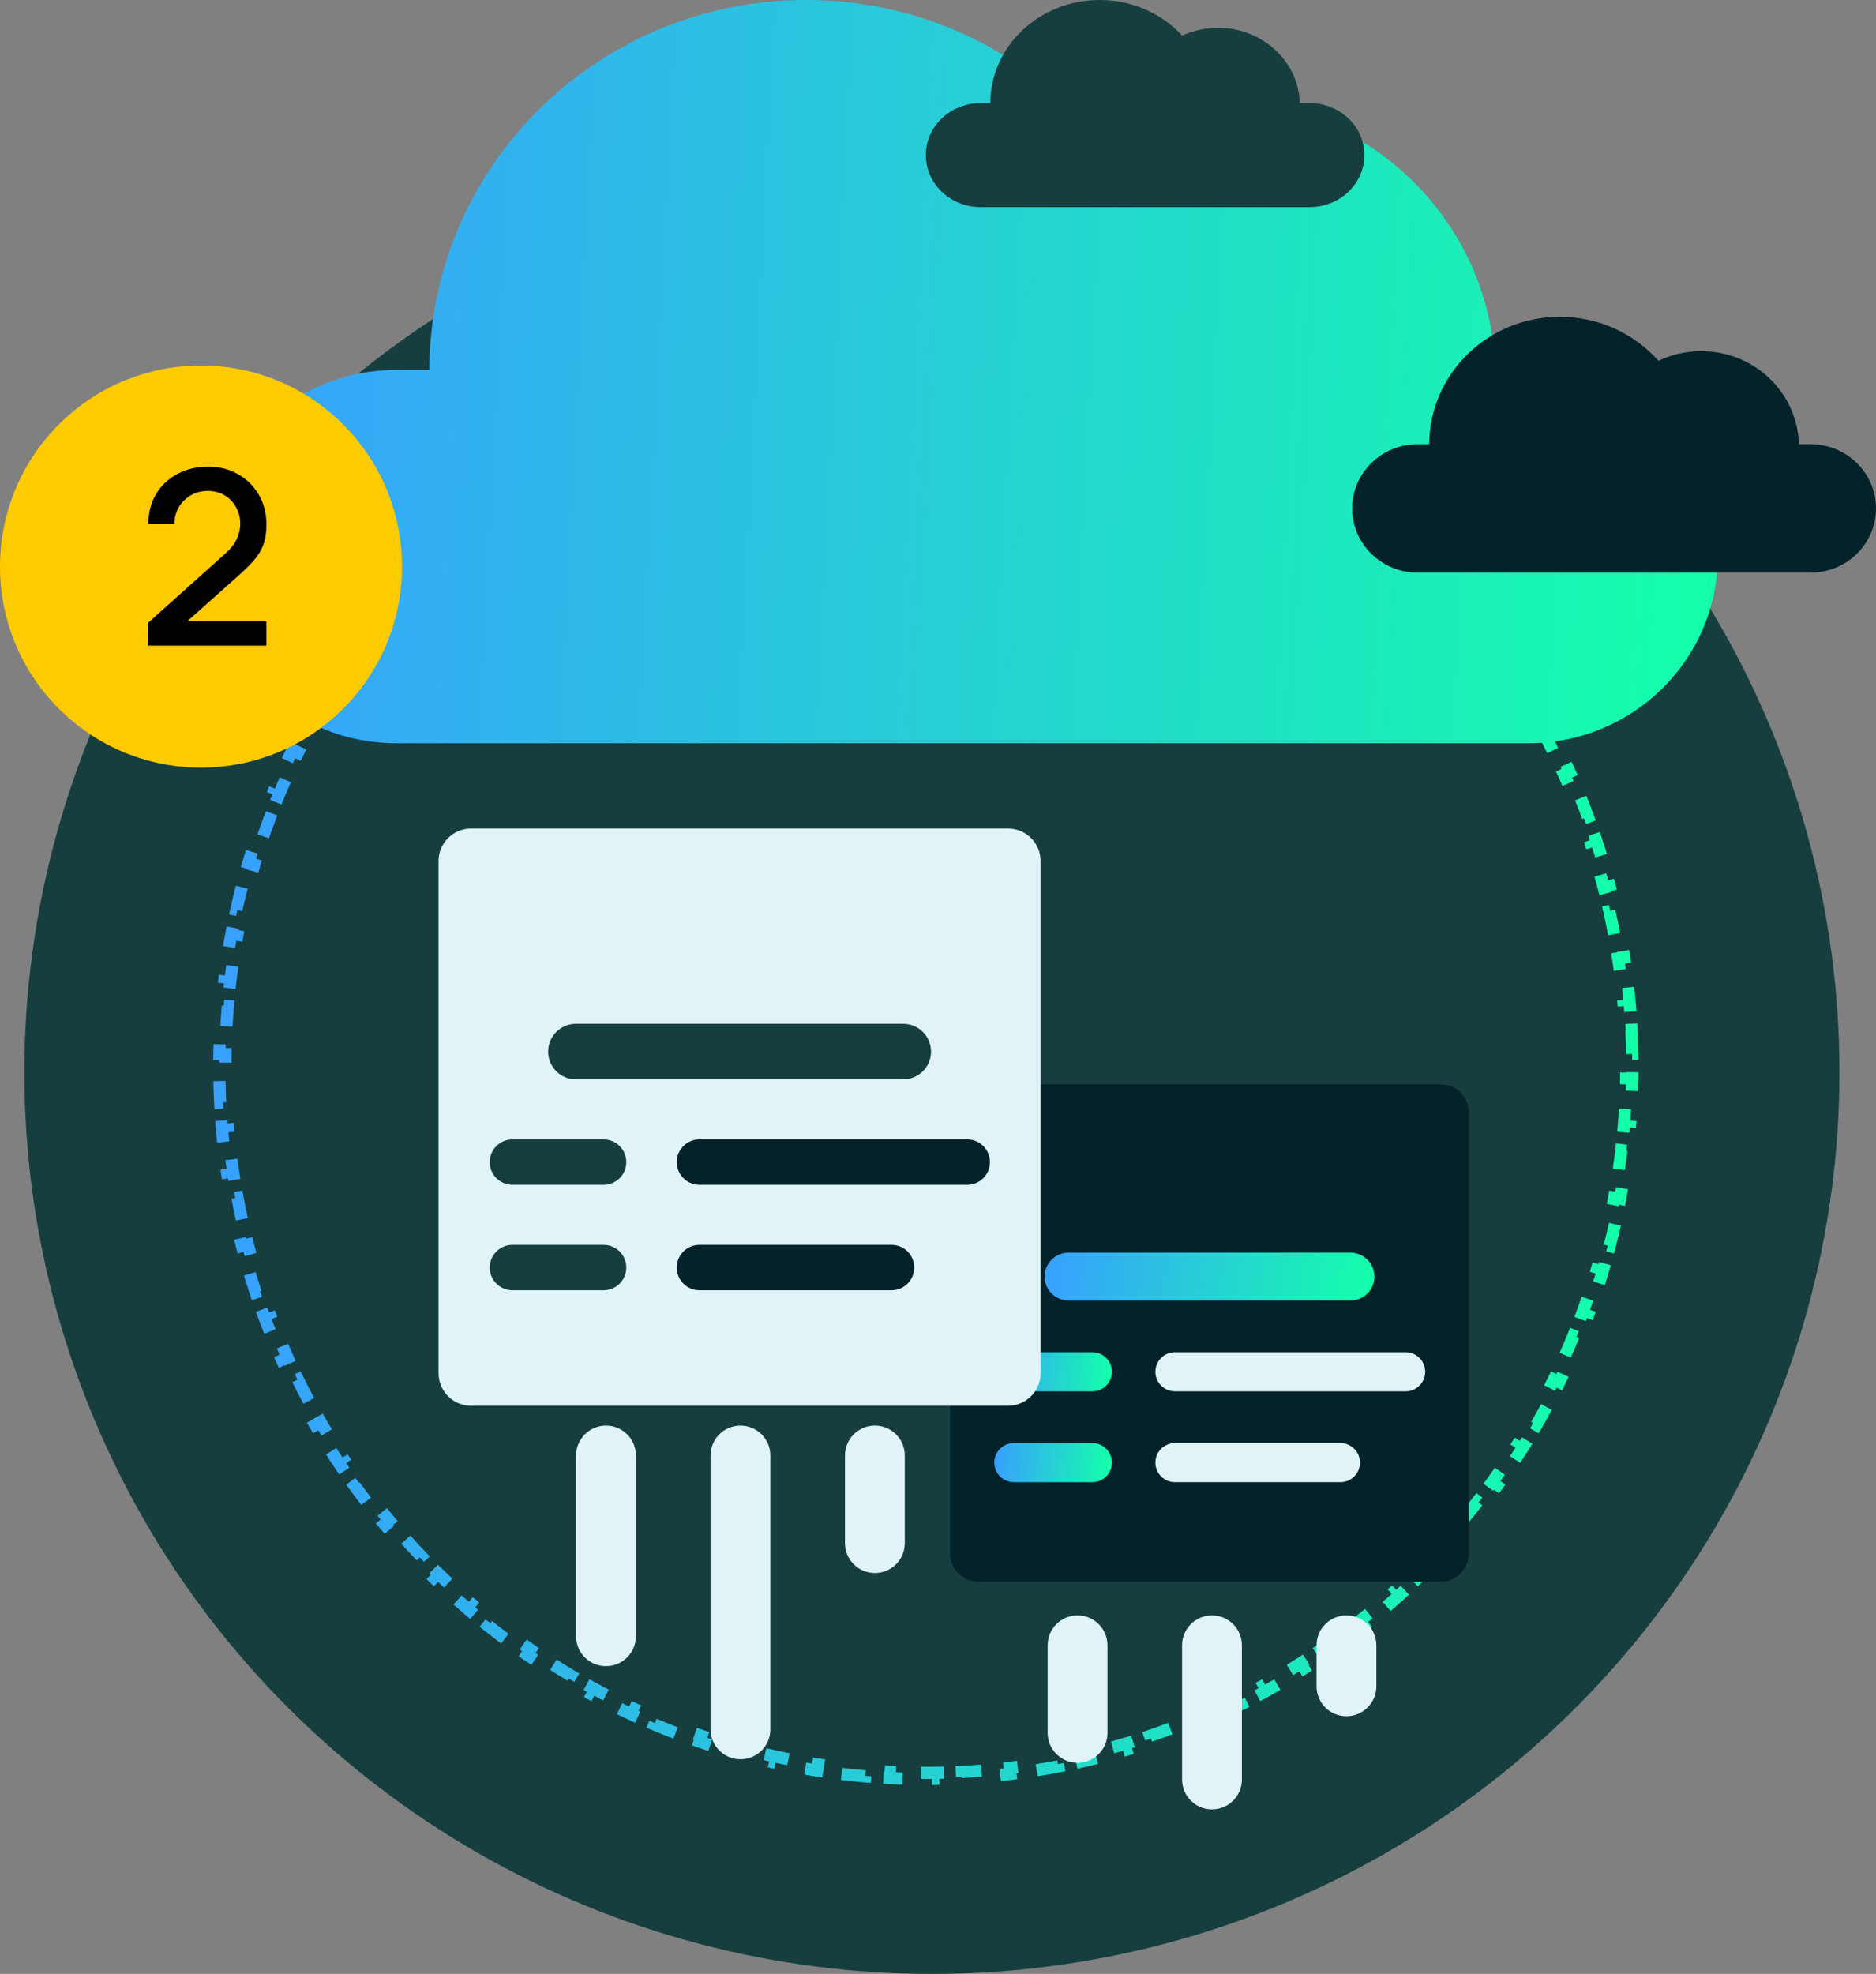 <svg width="154" height="162" viewBox="0 0 154 162" fill="none" xmlns="http://www.w3.org/2000/svg">
<rect x="0" y="0" width="154" height="162" fill="#808080" stroke="none"/>
<circle cx="76.143" cy="88.354" r="69.813" stroke="url(#paint0_linear_902_5)" stroke-dasharray="2 2"/>
<circle cx="76.143" cy="88.354" r="59.347" fill="#03222A"/>
<ellipse cx="76.5" cy="88" rx="74.5" ry="74" fill="#163E3F"/>
<path d="M133.926 84.517C133.959 85.176 133.981 85.837 133.992 86.502L133.492 86.51C133.497 86.839 133.5 87.169 133.5 87.5C133.5 87.831 133.497 88.161 133.492 88.49L133.992 88.498C133.981 89.163 133.959 89.824 133.926 90.483L133.427 90.458C133.394 91.118 133.35 91.775 133.295 92.43L133.794 92.471C133.738 93.134 133.672 93.794 133.595 94.45L133.098 94.392C133.022 95.046 132.934 95.697 132.836 96.344L133.33 96.419C133.23 97.077 133.12 97.732 132.998 98.383L132.507 98.291C132.386 98.939 132.254 99.583 132.112 100.223L132.6 100.332C132.457 100.98 132.302 101.624 132.137 102.264L131.653 102.139C131.488 102.778 131.313 103.412 131.128 104.042L131.607 104.183C131.42 104.821 131.221 105.454 131.013 106.082L130.538 105.924C130.331 106.549 130.113 107.169 129.886 107.784L130.355 107.958C130.124 108.581 129.883 109.199 129.632 109.811L129.17 109.622C128.92 110.232 128.661 110.836 128.391 111.435L128.847 111.64C128.575 112.245 128.293 112.845 128.001 113.439L127.552 113.219C127.262 113.81 126.962 114.395 126.653 114.974L127.094 115.209C126.781 115.795 126.458 116.375 126.126 116.948L125.694 116.698C125.364 117.267 125.025 117.831 124.677 118.388L125.101 118.653C124.749 119.215 124.389 119.771 124.019 120.321L123.604 120.042C123.236 120.588 122.86 121.127 122.475 121.659L122.88 121.952C122.491 122.49 122.093 123.021 121.686 123.544L121.291 123.237C120.888 123.757 120.476 124.269 120.056 124.774L120.44 125.094C120.016 125.604 119.583 126.106 119.142 126.601L118.768 126.268C118.331 126.759 117.885 127.243 117.431 127.718L117.793 128.063C117.335 128.543 116.869 129.015 116.395 129.479L116.045 129.122C115.576 129.582 115.098 130.034 114.613 130.477L114.95 130.846C114.461 131.294 113.964 131.733 113.46 132.164L113.135 131.783C112.636 132.21 112.128 132.629 111.614 133.038L111.926 133.43C111.407 133.843 110.882 134.247 110.349 134.643L110.051 134.241C109.523 134.633 108.989 135.016 108.448 135.39L108.732 135.801C108.187 136.178 107.635 136.545 107.076 136.903L106.806 136.482C106.253 136.837 105.694 137.182 105.128 137.518L105.384 137.948C104.814 138.286 104.237 138.615 103.655 138.934L103.415 138.496C102.839 138.812 102.258 139.117 101.67 139.414L101.895 139.86C101.304 140.158 100.707 140.446 100.104 140.724L99.895 140.27C99.298 140.546 98.697 140.811 98.09 141.066L98.283 141.527C97.673 141.783 97.057 142.029 96.436 142.265L96.259 141.798C95.646 142.031 95.027 142.253 94.404 142.466L94.566 142.939C93.939 143.152 93.307 143.355 92.671 143.547L92.526 143.069C91.898 143.259 91.266 143.438 90.629 143.606L90.757 144.09C90.117 144.259 89.474 144.417 88.826 144.565L88.715 144.077C88.076 144.223 87.433 144.358 86.785 144.481L86.879 144.973C86.229 145.097 85.575 145.21 84.917 145.313L84.84 144.819C84.194 144.919 83.543 145.009 82.889 145.088L82.949 145.584C82.293 145.663 81.633 145.731 80.971 145.788L80.928 145.29C80.274 145.346 79.617 145.391 78.957 145.425L78.983 145.924C78.324 145.958 77.663 145.98 76.998 145.992L76.99 145.492C76.661 145.497 76.331 145.5 76 145.5C75.669 145.5 75.339 145.497 75.01 145.492L75.002 145.992C74.337 145.98 73.676 145.958 73.017 145.924L73.043 145.425C72.383 145.391 71.726 145.346 71.072 145.29L71.029 145.788C70.367 145.731 69.707 145.663 69.051 145.584L69.111 145.088C68.457 145.009 67.806 144.919 67.159 144.819L67.083 145.313C66.425 145.21 65.771 145.097 65.121 144.973L65.215 144.481C64.567 144.358 63.924 144.223 63.285 144.077L63.174 144.565C62.526 144.417 61.883 144.259 61.243 144.09L61.371 143.606C60.734 143.438 60.102 143.259 59.474 143.069L59.329 143.547C58.693 143.355 58.061 143.152 57.434 142.939L57.596 142.466C56.973 142.253 56.354 142.031 55.741 141.798L55.564 142.265C54.943 142.029 54.327 141.783 53.717 141.527L53.91 141.066C53.303 140.811 52.702 140.546 52.105 140.27L51.896 140.724C51.293 140.446 50.696 140.158 50.105 139.86L50.33 139.414C49.742 139.117 49.161 138.812 48.585 138.496L48.345 138.934C47.763 138.615 47.186 138.286 46.617 137.948L46.872 137.518C46.306 137.182 45.747 136.837 45.194 136.482L44.924 136.903C44.365 136.545 43.813 136.178 43.268 135.801L43.552 135.39C43.011 135.016 42.477 134.633 41.949 134.241L41.651 134.643C41.118 134.247 40.593 133.843 40.074 133.43L40.386 133.038C39.872 132.629 39.364 132.21 38.865 131.783L38.54 132.164C38.036 131.733 37.539 131.294 37.05 130.846L37.387 130.477C36.902 130.034 36.424 129.582 35.955 129.122L35.605 129.479C35.131 129.015 34.665 128.543 34.207 128.063L34.569 127.718C34.115 127.243 33.669 126.759 33.232 126.268L32.858 126.601C32.417 126.106 31.985 125.604 31.56 125.094L31.944 124.774C31.524 124.269 31.112 123.757 30.709 123.237L30.314 123.544C29.907 123.021 29.509 122.49 29.12 121.952L29.525 121.659C29.14 121.127 28.764 120.588 28.396 120.042L27.981 120.321C27.611 119.771 27.251 119.215 26.899 118.653L27.323 118.388C26.975 117.831 26.636 117.267 26.306 116.698L25.874 116.948C25.542 116.375 25.219 115.795 24.906 115.209L25.347 114.974C25.038 114.395 24.738 113.81 24.448 113.219L23.999 113.439C23.707 112.845 23.425 112.245 23.153 111.64L23.609 111.435C23.339 110.836 23.08 110.232 22.83 109.622L22.368 109.811C22.117 109.199 21.876 108.581 21.645 107.958L22.114 107.784C21.887 107.169 21.669 106.549 21.462 105.924L20.987 106.082C20.779 105.454 20.58 104.821 20.393 104.183L20.872 104.042C20.687 103.412 20.512 102.778 20.347 102.139L19.863 102.264C19.698 101.624 19.544 100.98 19.4 100.332L19.888 100.223C19.746 99.583 19.614 98.939 19.493 98.291L19.002 98.383C18.88 97.732 18.77 97.077 18.67 96.419L19.164 96.344C19.066 95.697 18.978 95.046 18.902 94.392L18.405 94.45C18.328 93.794 18.262 93.134 18.206 92.471L18.705 92.43C18.65 91.775 18.606 91.118 18.573 90.458L18.074 90.483C18.041 89.824 18.019 89.163 18.008 88.498L18.508 88.49C18.503 88.161 18.5 87.831 18.5 87.5C18.5 87.169 18.503 86.839 18.508 86.51L18.008 86.502C18.019 85.837 18.041 85.176 18.074 84.517L18.573 84.542C18.606 83.882 18.65 83.225 18.705 82.57L18.206 82.529C18.262 81.866 18.328 81.206 18.405 80.55L18.902 80.608C18.978 79.954 19.066 79.303 19.164 78.656L18.67 78.581C18.77 77.923 18.88 77.268 19.002 76.617L19.493 76.709C19.614 76.061 19.746 75.417 19.888 74.777L19.4 74.668C19.544 74.02 19.698 73.376 19.863 72.736L20.347 72.861C20.512 72.222 20.687 71.588 20.872 70.958L20.393 70.817C20.58 70.179 20.779 69.546 20.987 68.918L21.462 69.076C21.669 68.451 21.887 67.831 22.114 67.216L21.645 67.042C21.876 66.419 22.117 65.801 22.368 65.189L22.83 65.378C23.08 64.768 23.339 64.164 23.609 63.565L23.153 63.36C23.425 62.755 23.707 62.155 23.999 61.561L24.448 61.781C24.738 61.19 25.038 60.605 25.347 60.026L24.906 59.791C25.219 59.205 25.542 58.625 25.874 58.052L26.306 58.302C26.636 57.733 26.975 57.169 27.323 56.612L26.899 56.347C27.251 55.785 27.611 55.228 27.981 54.679L28.396 54.958C28.764 54.412 29.14 53.873 29.525 53.341L29.12 53.048C29.509 52.51 29.907 51.98 30.314 51.456L30.709 51.763C31.112 51.243 31.524 50.731 31.944 50.226L31.56 49.906C31.985 49.396 32.417 48.894 32.858 48.399L33.232 48.732C33.669 48.241 34.115 47.757 34.569 47.282L34.207 46.937C34.665 46.457 35.131 45.985 35.605 45.521L35.955 45.878C36.424 45.418 36.902 44.967 37.387 44.523L37.05 44.154C37.539 43.706 38.036 43.267 38.54 42.836L38.865 43.217C39.364 42.79 39.872 42.371 40.386 41.962L40.074 41.571C40.593 41.157 41.118 40.753 41.651 40.358L41.949 40.759C42.477 40.367 43.011 39.984 43.552 39.611L43.268 39.199C43.813 38.822 44.365 38.455 44.924 38.097L45.194 38.518C45.747 38.163 46.306 37.818 46.872 37.482L46.617 37.052C47.186 36.714 47.763 36.385 48.345 36.066L48.585 36.504C49.161 36.188 49.742 35.883 50.33 35.587L50.105 35.14C50.696 34.842 51.293 34.554 51.896 34.276L52.105 34.73C52.702 34.454 53.303 34.189 53.91 33.934L53.717 33.473C54.327 33.217 54.943 32.971 55.564 32.735L55.741 33.202C56.354 32.969 56.973 32.747 57.596 32.535L57.434 32.061C58.061 31.848 58.693 31.645 59.329 31.453L59.474 31.931C60.102 31.741 60.734 31.562 61.371 31.394L61.243 30.91C61.883 30.741 62.526 30.583 63.174 30.435L63.285 30.923C63.924 30.777 64.567 30.642 65.215 30.519L65.121 30.027C65.771 29.903 66.425 29.79 67.083 29.687L67.16 30.181C67.806 30.081 68.457 29.991 69.111 29.912L69.051 29.416C69.707 29.337 70.367 29.269 71.029 29.212L71.072 29.71C71.726 29.654 72.383 29.609 73.043 29.575L73.017 29.076C73.676 29.042 74.337 29.02 75.002 29.009L75.01 29.508C75.339 29.503 75.669 29.5 76 29.5C76.331 29.5 76.661 29.503 76.99 29.508L76.998 29.009C77.663 29.02 78.324 29.042 78.983 29.076L78.957 29.575C79.617 29.609 80.274 29.654 80.928 29.71L80.971 29.212C81.633 29.269 82.293 29.337 82.949 29.416L82.889 29.912C83.543 29.991 84.194 30.081 84.841 30.181L84.917 29.687C85.575 29.79 86.229 29.903 86.879 30.027L86.785 30.519C87.433 30.642 88.076 30.777 88.715 30.923L88.826 30.435C89.474 30.583 90.117 30.741 90.757 30.91L90.629 31.394C91.266 31.562 91.898 31.741 92.526 31.931L92.671 31.453C93.307 31.645 93.939 31.848 94.566 32.061L94.404 32.535C95.027 32.747 95.646 32.969 96.259 33.202L96.436 32.735C97.057 32.971 97.673 33.217 98.283 33.473L98.09 33.934C98.697 34.189 99.298 34.454 99.895 34.73L100.104 34.276C100.707 34.554 101.304 34.842 101.895 35.14L101.67 35.587C102.258 35.883 102.839 36.188 103.415 36.504L103.655 36.066C104.237 36.385 104.814 36.714 105.384 37.052L105.128 37.482C105.694 37.818 106.253 38.163 106.806 38.518L107.076 38.097C107.635 38.455 108.187 38.822 108.732 39.199L108.448 39.611C108.989 39.984 109.523 40.367 110.051 40.759L110.349 40.358C110.882 40.753 111.407 41.157 111.926 41.571L111.614 41.962C112.128 42.371 112.636 42.79 113.135 43.217L113.46 42.836C113.964 43.267 114.461 43.706 114.95 44.154L114.613 44.523C115.098 44.967 115.576 45.419 116.045 45.878L116.395 45.521C116.869 45.985 117.335 46.457 117.793 46.937L117.431 47.282C117.885 47.758 118.331 48.241 118.768 48.732L119.142 48.399C119.583 48.894 120.016 49.396 120.44 49.906L120.056 50.226C120.476 50.731 120.888 51.243 121.291 51.763L121.686 51.456C122.093 51.98 122.491 52.51 122.88 53.048L122.475 53.341C122.86 53.873 123.236 54.412 123.604 54.958L124.019 54.679C124.389 55.229 124.749 55.785 125.101 56.347L124.677 56.612C125.025 57.169 125.364 57.733 125.694 58.302L126.126 58.052C126.458 58.625 126.781 59.205 127.094 59.791L126.653 60.026C126.962 60.605 127.262 61.19 127.552 61.781L128.001 61.561C128.293 62.155 128.575 62.755 128.847 63.36L128.391 63.565C128.661 64.164 128.92 64.768 129.17 65.378L129.632 65.189C129.883 65.801 130.124 66.419 130.355 67.042L129.886 67.216C130.113 67.831 130.331 68.451 130.538 69.076L131.013 68.918C131.221 69.546 131.42 70.179 131.607 70.817L131.128 70.958C131.313 71.588 131.488 72.222 131.653 72.861L132.137 72.736C132.302 73.376 132.457 74.02 132.6 74.668L132.112 74.777C132.254 75.417 132.386 76.061 132.507 76.709L132.998 76.617C133.12 77.268 133.23 77.923 133.33 78.581L132.836 78.656C132.934 79.303 133.022 79.954 133.098 80.608L133.595 80.55C133.672 81.206 133.738 81.866 133.794 82.529L133.295 82.57C133.35 83.225 133.394 83.882 133.427 84.542L133.926 84.517Z" stroke="url(#paint1_linear_902_5)" stroke-dasharray="2 2"/>
<path d="M32.537 30.358H35.24C35.316 13.579 49.13 0 66.166 0C75.484 0 83.832 4.069 89.501 10.493C92.559 9.023 95.996 8.193 99.632 8.193C112.187 8.193 122.401 18.061 122.748 30.358H125.463C134.043 30.358 141 37.219 141 45.679C141 54.14 134.043 61 125.463 61H32.537C23.957 61 17 54.14 17 45.679C17 37.219 23.957 30.358 32.537 30.358Z" fill="url(#paint2_linear_902_5)"/>
<path d="M60.786 117H60.782C59.427 117 58.328 118.098 58.328 119.453V141.931C58.328 143.286 59.427 144.384 60.782 144.384H60.786C62.141 144.384 63.239 143.286 63.239 141.931V119.453C63.239 118.098 62.141 117 60.786 117Z" fill="#E0F3F6"/>
<path d="M49.748 117H49.743C48.389 117 47.29 118.098 47.29 119.453V134.29C47.29 135.645 48.389 136.744 49.743 136.744H49.748C51.102 136.744 52.201 135.645 52.201 134.29V119.453C52.201 118.098 51.102 117 49.748 117Z" fill="#E0F3F6"/>
<path d="M71.821 117H71.817C70.462 117 69.364 118.098 69.364 119.453V126.646C69.364 128.001 70.462 129.099 71.817 129.099H71.821C73.176 129.099 74.274 128.001 74.274 126.646V119.453C74.274 118.098 73.176 117 71.821 117Z" fill="#E0F3F6"/>
<path d="M99.492 132.577H99.488C98.133 132.577 97.035 133.675 97.035 135.03V146.044C97.035 147.399 98.133 148.498 99.488 148.498H99.492C100.847 148.498 101.946 147.399 101.946 146.044V135.03C101.946 133.675 100.847 132.577 99.492 132.577Z" fill="#E0F3F6"/>
<path d="M88.457 132.577H88.453C87.098 132.577 86 133.675 86 135.03V142.222C86 143.577 87.098 144.676 88.453 144.676H88.457C89.812 144.676 90.911 143.577 90.911 142.222V135.03C90.911 133.675 89.812 132.577 88.457 132.577Z" fill="#E0F3F6"/>
<path d="M110.531 132.577H110.527C109.172 132.577 108.073 133.675 108.073 135.03V138.4C108.073 139.755 109.172 140.853 110.527 140.853H110.531C111.886 140.853 112.984 139.755 112.984 138.4V135.03C112.984 133.675 111.886 132.577 110.531 132.577Z" fill="#E0F3F6"/>
<path d="M80.507 8.464H81.293C81.313 3.787 85.325 0 90.269 0C92.973 0 95.396 1.136 97.046 2.923C97.933 2.513 98.93 2.283 99.988 2.283C103.631 2.283 106.598 5.034 106.699 8.46H107.489C109.982 8.46 112 10.37 112 12.73C112 15.089 109.982 17 107.489 17H80.511C78.018 17 76 15.089 76 12.73C76 10.37 78.018 8.46 80.511 8.46L80.507 8.464Z" fill="#163E3F"/>
<path d="M116.386 36.454H117.323C117.352 30.677 122.141 26 128.05 26C131.28 26 134.174 27.403 136.143 29.612C137.202 29.103 138.395 28.821 139.657 28.821C144.012 28.821 147.551 32.218 147.673 36.454H148.614C151.589 36.454 154 38.815 154 41.727C154 44.64 151.589 47 148.614 47H116.386C113.411 47 111 44.64 111 41.727C111 38.815 113.411 36.454 116.386 36.454Z" fill="#03222A"/>
<path d="M118.277 89H80.3C79.03 89 78 90.03 78 91.3V127.511C78 128.781 79.03 129.811 80.3 129.811H118.277C119.547 129.811 120.577 128.781 120.577 127.511V91.3C120.577 90.03 119.547 89 118.277 89Z" fill="#03222A"/>
<path d="M110.864 102.808H87.713C86.629 102.808 85.749 103.686 85.749 104.771C85.749 105.855 86.629 106.734 87.713 106.734H110.864C111.949 106.734 112.828 105.855 112.828 104.771C112.828 103.686 111.949 102.808 110.864 102.808Z" fill="url(#paint3_linear_902_5)"/>
<path d="M115.388 110.977H96.451C95.565 110.977 94.846 111.696 94.846 112.582V112.584C94.846 113.471 95.565 114.189 96.451 114.189H115.388C116.275 114.189 116.993 113.471 116.993 112.584V112.582C116.993 111.696 116.275 110.977 115.388 110.977Z" fill="#E0F3F6"/>
<path d="M89.673 110.977H83.227C82.34 110.977 81.621 111.696 81.621 112.582V112.584C81.621 113.471 82.34 114.189 83.227 114.189H89.673C90.56 114.189 91.278 113.471 91.278 112.584V112.582C91.278 111.696 90.56 110.977 89.673 110.977Z" fill="url(#paint4_linear_902_5)"/>
<path d="M110.035 118.433H96.451C95.565 118.433 94.846 119.152 94.846 120.038V120.04C94.846 120.927 95.565 121.645 96.451 121.645H110.035C110.921 121.645 111.64 120.927 111.64 120.04V120.038C111.64 119.152 110.921 118.433 110.035 118.433Z" fill="#E0F3F6"/>
<path d="M89.673 118.433H83.227C82.34 118.433 81.621 119.152 81.621 120.038V120.04C81.621 120.927 82.34 121.645 83.227 121.645H89.673C90.56 121.645 91.278 120.927 91.278 120.04V120.038C91.278 119.152 90.56 118.433 89.673 118.433Z" fill="url(#paint5_linear_902_5)"/>
<path d="M82.753 68H38.67C37.196 68 36 69.195 36 70.67V112.703C36 114.178 37.196 115.373 38.67 115.373H82.753C84.227 115.373 85.423 114.178 85.423 112.703V70.67C85.423 69.195 84.227 68 82.753 68Z" fill="#E0F3F6"/>
<path d="M74.148 84.028H47.275C46.016 84.028 44.995 85.048 44.995 86.306C44.995 87.565 46.016 88.585 47.275 88.585H74.148C75.407 88.585 76.427 87.565 76.427 86.306C76.427 85.048 75.407 84.028 74.148 84.028Z" fill="#163E3F"/>
<path d="M79.399 93.511H57.418C56.389 93.511 55.554 94.345 55.554 95.374V95.376C55.554 96.405 56.389 97.239 57.418 97.239H79.399C80.428 97.239 81.263 96.405 81.263 95.376V95.374C81.263 94.345 80.428 93.511 79.399 93.511Z" fill="#03222A"/>
<path d="M49.55 93.511H42.067C41.038 93.511 40.203 94.345 40.203 95.374V95.376C40.203 96.405 41.038 97.239 42.067 97.239H49.55C50.579 97.239 51.413 96.405 51.413 95.376V95.374C51.413 94.345 50.579 93.511 49.55 93.511Z" fill="#163E3F"/>
<path d="M73.185 102.165H57.418C56.389 102.165 55.554 103 55.554 104.029V104.031C55.554 105.06 56.389 105.894 57.418 105.894H73.185C74.214 105.894 75.048 105.06 75.048 104.031V104.029C75.048 103 74.214 102.165 73.185 102.165Z" fill="#03222A"/>
<path d="M49.55 102.165H42.067C41.038 102.165 40.203 103 40.203 104.029V104.031C40.203 105.06 41.038 105.894 42.067 105.894H49.55C50.579 105.894 51.413 105.06 51.413 104.031V104.029C51.413 103 50.579 102.165 49.55 102.165Z" fill="#163E3F"/>
<circle cx="16.5" cy="46.5" r="16.5" fill="#FDCB00"/>
<path d="M12.131 52.99L12.141 51.13L18.411 45.51C18.918 45.063 19.261 44.637 19.441 44.23C19.628 43.823 19.721 43.417 19.721 43.01C19.721 42.497 19.608 42.037 19.381 41.63C19.154 41.217 18.841 40.89 18.441 40.65C18.041 40.41 17.581 40.29 17.061 40.29C16.527 40.29 16.051 40.417 15.631 40.67C15.217 40.917 14.894 41.247 14.661 41.66C14.428 42.073 14.314 42.52 14.321 43H12.181C12.181 42.067 12.391 41.25 12.811 40.55C13.238 39.843 13.821 39.293 14.561 38.9C15.301 38.5 16.148 38.3 17.101 38.3C18.008 38.3 18.821 38.507 19.541 38.92C20.261 39.327 20.828 39.887 21.241 40.6C21.661 41.313 21.871 42.127 21.871 43.04C21.871 43.7 21.784 44.26 21.611 44.72C21.438 45.18 21.177 45.607 20.831 46C20.484 46.393 20.051 46.82 19.531 47.28L14.691 51.6L14.461 51H21.871V52.99H12.131Z" fill="black"/>
<defs>
<linearGradient id="paint0_linear_902_5" x1="5.83" y1="84.838" x2="146.456" y2="88.354" gradientUnits="userSpaceOnUse">
<stop stop-color="#38A0FF"/>
<stop offset="1" stop-color="#14FFAA"/>
</linearGradient>
<linearGradient id="paint1_linear_902_5" x1="18" y1="84.575" x2="134.001" y2="87.45" gradientUnits="userSpaceOnUse">
<stop stop-color="#38A0FF"/>
<stop offset="1" stop-color="#14FFAA"/>
</linearGradient>
<linearGradient id="paint2_linear_902_5" x1="17" y1="28.975" x2="140.758" y2="35.264" gradientUnits="userSpaceOnUse">
<stop stop-color="#38A0FF"/>
<stop offset="1" stop-color="#14FFAA"/>
</linearGradient>
<linearGradient id="paint3_linear_902_5" x1="85.749" y1="104.672" x2="112.062" y2="109.21" gradientUnits="userSpaceOnUse">
<stop stop-color="#38A0FF"/>
<stop offset="1" stop-color="#14FFAA"/>
</linearGradient>
<linearGradient id="paint4_linear_902_5" x1="81.621" y1="112.503" x2="91.23" y2="113.225" gradientUnits="userSpaceOnUse">
<stop stop-color="#38A0FF"/>
<stop offset="1" stop-color="#14FFAA"/>
</linearGradient>
<linearGradient id="paint5_linear_902_5" x1="81.621" y1="119.959" x2="91.23" y2="120.681" gradientUnits="userSpaceOnUse">
<stop stop-color="#38A0FF"/>
<stop offset="1" stop-color="#14FFAA"/>
</linearGradient>
</defs>
</svg>
